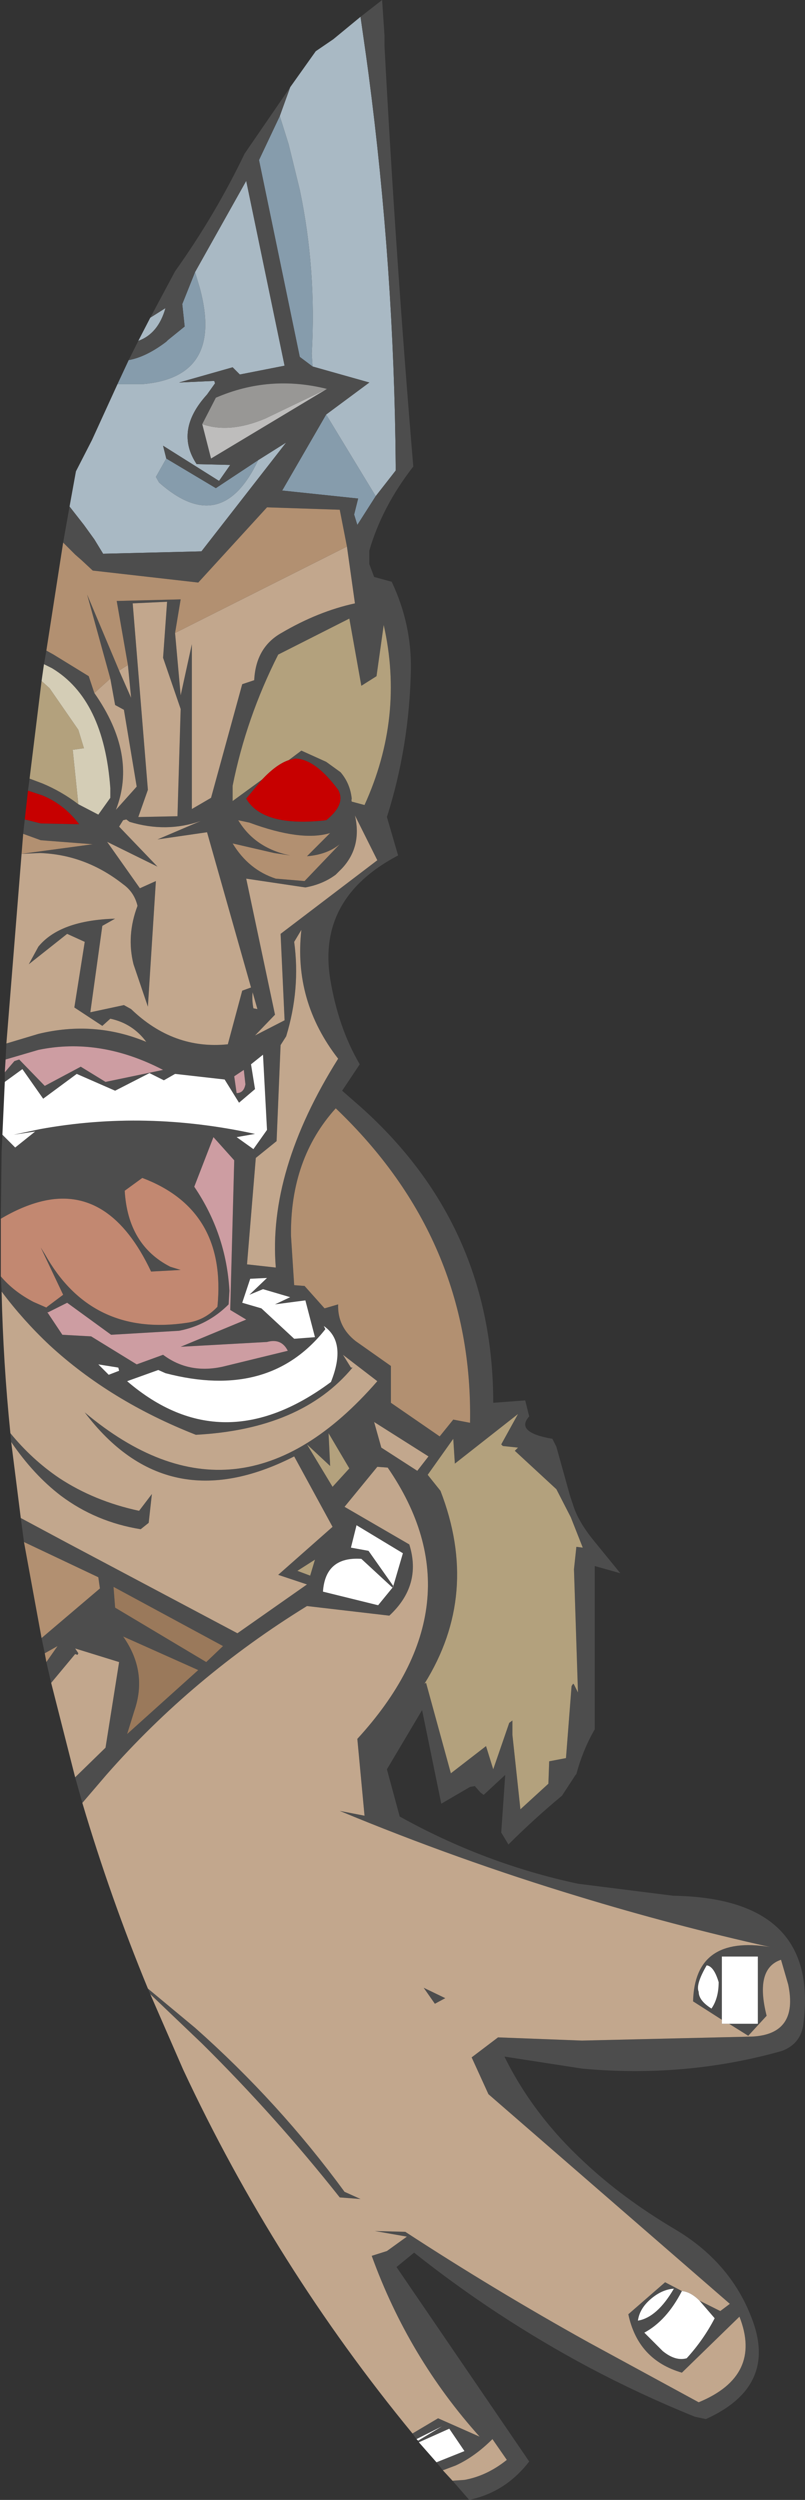 <?xml version="1.0" encoding="UTF-8" standalone="no"?>
<svg xmlns:xlink="http://www.w3.org/1999/xlink" height="156.2px" width="50.35px" xmlns="http://www.w3.org/2000/svg">
  <rect width="100%" height="100%" fill="#333333" stroke="none"/>
  <g transform="matrix(1.0, 0.0, 0.0, 1.0, -5.85, 68.85)">
    <path d="M18.05 -51.85 L18.35 -50.85 Q19.85 -45.3 14.8 -44.85 L13.2 -44.85 13.9 -46.35 Q15.0 -46.55 16.25 -47.5 L16.35 -47.6 17.4 -48.45 17.25 -49.85 18.05 -51.85 M22.0 -40.1 Q19.7 -35.25 15.8 -38.7 L15.6 -39.05 16.25 -40.2 19.35 -38.35 22.0 -40.1 M23.35 -61.6 L23.9 -59.85 24.6 -57.0 Q25.65 -52.0 25.35 -46.75 L25.4 -45.95 24.6 -46.55 22.05 -58.85 23.35 -61.6 M26.25 -42.95 L29.35 -37.85 28.2 -36.05 28.0 -36.7 28.25 -37.7 23.5 -38.2 26.25 -42.95" fill="#869cac" fill-rule="evenodd" stroke="none"/>
    <path d="M13.2 -44.85 L14.8 -44.85 Q19.85 -45.3 18.35 -50.85 L18.05 -51.85 21.25 -57.55 23.65 -46.0 20.85 -45.45 20.4 -45.9 17.05 -44.95 19.25 -45.05 19.3 -44.9 18.8 -44.2 Q16.75 -41.95 18.15 -39.85 L20.25 -39.8 19.55 -38.8 16.05 -41.0 16.25 -40.2 15.6 -39.05 15.8 -38.7 Q19.7 -35.25 22.0 -40.1 L23.75 -41.2 18.45 -34.4 12.3 -34.25 11.75 -35.15 11.1 -36.05 10.2 -37.2 10.6 -39.4 11.6 -41.35 13.2 -44.85 M24.0 -63.4 L25.6 -65.65 26.7 -66.4 28.4 -67.8 28.75 -65.35 28.9 -64.25 Q30.5 -52.1 30.6 -39.8 L30.6 -39.45 29.35 -37.85 26.25 -42.95 28.95 -44.95 25.4 -45.95 25.35 -46.75 Q25.65 -52.0 24.6 -57.0 L23.9 -59.85 23.35 -61.6 24.0 -63.4 M15.25 -49.0 L16.2 -49.6 Q15.75 -48.0 14.5 -47.55 L15.25 -49.0" fill="#a9b9c4" fill-rule="evenodd" stroke="none"/>
    <path d="M18.05 -51.85 L17.25 -49.85 17.4 -48.45 16.35 -47.6 16.25 -47.5 Q15.0 -46.55 13.9 -46.35 L14.5 -47.55 Q15.75 -48.0 16.2 -49.6 L15.25 -49.0 16.8 -51.9 Q19.3 -55.4 21.15 -59.25 L24.0 -63.4 23.35 -61.6 22.05 -58.85 24.6 -46.55 25.4 -45.95 28.95 -44.95 26.25 -42.95 23.5 -38.2 28.25 -37.7 28.0 -36.7 28.2 -36.05 29.35 -37.85 30.6 -39.45 30.6 -39.8 Q30.5 -52.1 28.9 -64.25 L28.75 -65.35 28.4 -67.8 29.75 -68.85 29.9 -66.6 29.9 -65.95 Q30.6 -52.8 31.7 -39.7 29.75 -37.2 28.95 -34.45 L28.95 -33.6 29.25 -32.8 30.35 -32.5 Q31.6 -29.85 31.55 -27.0 31.45 -22.2 30.05 -17.8 L30.75 -15.4 Q25.7 -12.75 26.5 -7.7 27.0 -4.65 28.35 -2.35 L27.25 -0.7 28.45 0.35 Q36.7 7.75 36.7 18.8 L38.7 18.65 38.95 19.65 Q38.05 20.65 40.4 21.05 L40.55 21.35 40.65 21.55 41.5 24.6 41.75 25.35 Q42.1 26.35 43.1 27.55 L44.65 29.45 43.05 29.0 43.05 39.2 Q42.3 40.5 41.9 42.0 L41.85 42.05 41.0 43.35 Q39.25 44.8 37.65 46.4 L37.2 45.65 37.45 42.05 36.1 43.3 35.9 43.15 35.55 42.75 35.25 42.8 33.45 43.85 32.25 38.0 30.05 41.7 30.85 44.65 Q36.15 47.6 42.0 48.85 L47.95 49.6 Q57.1 49.75 56.1 57.6 55.95 58.85 54.75 59.3 48.7 61.0 42.25 60.4 L37.4 59.65 Q39.2 63.3 42.4 66.25 44.8 68.5 48.0 70.4 51.5 72.45 52.85 75.95 54.55 80.25 50.0 82.3 L49.3 82.15 Q45.85 80.75 42.65 79.05 36.85 75.95 31.75 71.9 L30.65 72.8 38.95 84.95 Q37.6 86.7 35.6 87.25 L35.2 87.35 34.15 86.15 34.9 86.1 Q36.3 85.85 37.55 84.85 L36.65 83.55 Q35.55 84.65 34.35 85.2 L33.55 85.5 33.15 85.0 34.9 84.3 33.95 82.9 32.05 83.75 32.0 83.65 33.5 82.75 31.9 83.55 31.65 83.2 33.25 82.25 35.85 83.4 Q31.4 78.45 29.1 72.1 L30.05 71.8 31.3 70.9 29.3 70.55 31.2 70.6 Q36.8 74.25 42.65 77.5 L49.55 81.25 Q53.55 79.6 52.1 75.9 L48.5 79.4 Q45.75 78.6 45.15 75.75 L47.45 73.75 48.5 74.3 Q47.55 76.15 46.15 76.9 L47.3 78.05 Q48.1 78.7 48.8 78.5 49.85 77.35 50.55 76.0 L49.6 74.9 50.9 75.55 51.5 75.1 36.4 62.0 35.35 59.7 37.0 58.45 42.25 58.65 52.9 58.4 Q55.8 58.25 55.15 55.15 L54.7 53.6 Q53.05 54.15 53.8 57.1 L52.65 58.35 51.45 57.6 53.25 57.6 53.25 53.4 51.0 53.4 51.0 57.35 49.2 56.2 Q49.3 52.05 54.0 52.8 47.95 51.45 42.05 49.65 34.45 47.35 27.1 44.3 L28.65 44.6 28.2 39.8 Q35.95 31.35 30.1 22.85 L29.45 22.8 27.4 25.3 31.45 27.65 Q32.25 30.2 30.2 32.1 L25.05 31.5 Q17.9 35.9 12.5 42.05 L11.0 43.8 10.55 42.2 12.45 40.35 13.3 35.0 10.55 34.15 10.75 34.45 10.7 34.55 10.55 34.5 9.05 36.3 8.75 35.0 9.45 34.0 8.65 34.45 8.45 33.5 12.1 30.4 12.0 29.7 7.35 27.5 7.15 26.0 9.95 27.5 20.7 33.2 25.05 30.15 23.25 29.55 26.65 26.55 24.25 22.15 Q16.3 26.2 11.15 19.4 20.75 27.45 29.45 17.45 L27.3 15.8 27.8 16.6 27.9 16.6 Q24.7 20.45 18.1 20.8 12.75 18.7 8.95 15.2 7.3 13.65 5.95 11.85 L5.9 10.9 Q6.7 11.85 7.95 12.5 L8.75 12.85 8.8 12.8 9.8 12.05 8.4 9.1 8.65 9.5 Q11.55 14.7 17.55 13.8 18.65 13.65 19.45 12.8 20.05 6.75 14.75 4.75 L13.65 5.55 Q13.85 8.95 16.5 10.3 L17.15 10.5 15.3 10.6 Q12.75 5.2 8.5 6.2 7.25 6.5 5.9 7.3 L5.95 3.1 6.0 2.05 6.8 2.85 8.05 1.85 6.7 2.05 8.35 1.7 Q14.95 0.5 21.8 2.0 L20.65 2.2 21.7 2.95 22.55 1.75 22.3 -2.95 21.55 -2.35 21.8 -0.8 20.8 0.05 19.9 -1.4 16.8 -1.75 16.1 -1.35 15.2 -1.8 13.05 -0.7 10.65 -1.75 8.55 -0.2 7.25 -2.05 6.15 -1.25 6.15 -1.85 6.75 -2.55 7.05 -2.65 8.65 -1.0 10.9 -2.2 12.45 -1.25 16.05 -2.0 Q12.1 -4.05 8.25 -3.25 L6.2 -2.65 6.25 -3.65 8.25 -4.25 Q11.75 -5.1 15.0 -3.75 14.15 -4.9 12.75 -5.2 L12.25 -4.75 10.5 -5.9 11.15 -10.0 10.05 -10.5 7.65 -8.6 8.25 -9.7 Q9.6 -11.35 13.05 -11.45 L12.25 -11.0 11.5 -5.6 13.6 -6.05 14.05 -5.8 Q16.7 -3.25 20.1 -3.6 L21.0 -6.95 21.55 -7.15 18.8 -16.85 15.7 -16.4 18.4 -17.55 Q16.25 -16.8 13.95 -17.5 L13.75 -17.65 13.55 -17.6 13.3 -17.2 15.7 -14.7 12.55 -16.25 14.6 -13.35 15.6 -13.8 15.1 -5.95 14.2 -8.6 Q13.75 -10.4 14.45 -12.25 14.25 -13.1 13.55 -13.6 11.2 -15.45 8.35 -15.55 L7.2 -15.5 11.65 -16.1 8.4 -16.35 7.3 -16.75 7.4 -17.65 8.4 -17.4 10.8 -17.35 Q9.85 -18.6 8.5 -19.15 L7.6 -19.45 7.7 -20.2 8.5 -19.9 Q9.7 -19.4 10.75 -18.6 L12.0 -17.95 12.75 -19.0 12.75 -19.6 Q12.35 -25.15 9.1 -27.1 L8.6 -27.35 8.75 -28.2 9.2 -27.95 11.4 -26.6 11.75 -25.55 Q14.45 -21.7 13.1 -18.25 L14.4 -19.7 13.6 -24.5 13.05 -24.8 12.75 -26.45 11.3 -31.7 13.3 -26.95 14.05 -25.25 13.85 -27.3 13.15 -31.3 17.15 -31.4 16.8 -29.3 17.15 -25.4 17.85 -28.6 17.85 -18.3 19.05 -19.0 21.0 -26.1 21.75 -26.35 Q21.85 -28.4 23.45 -29.3 25.75 -30.65 28.05 -31.15 L27.55 -34.7 27.1 -37.0 22.55 -37.15 18.25 -32.45 11.65 -33.2 10.95 -33.85 10.55 -34.2 9.8 -34.95 10.2 -37.2 11.1 -36.05 11.75 -35.15 12.3 -34.25 18.45 -34.4 23.75 -41.2 22.0 -40.1 19.35 -38.35 16.25 -40.2 16.05 -41.0 19.55 -38.8 20.25 -39.8 18.15 -39.85 Q16.75 -41.95 18.8 -44.2 L19.3 -44.9 19.25 -45.05 17.05 -44.95 20.4 -45.9 20.85 -45.45 23.65 -46.0 21.25 -57.55 18.05 -51.85 M15.25 55.75 L15.1 55.4 18.05 57.85 Q23.3 62.5 27.4 68.1 L28.4 68.55 27.1 68.45 Q23.1 63.4 18.5 58.85 L15.25 55.75 M6.55 21.25 L6.5 20.7 Q7.85 22.35 9.55 23.5 11.75 24.95 14.55 25.55 L15.35 24.5 15.15 26.3 14.65 26.7 Q11.85 26.25 9.65 24.6 7.95 23.3 6.55 21.25 M26.3 -44.55 Q22.7 -45.45 19.35 -44.0 L18.5 -42.35 19.05 -40.2 26.3 -44.55 M23.9 -21.35 L24.7 -21.95 26.25 -21.25 27.15 -20.6 Q27.75 -19.9 27.85 -18.95 27.8 -18.75 27.9 -18.75 L28.65 -18.55 Q31.15 -24.05 29.85 -29.8 L29.4 -26.6 28.45 -26.0 27.7 -30.2 23.25 -27.95 Q21.25 -24.0 20.4 -19.75 L20.4 -18.8 22.25 -20.15 21.25 -18.95 Q22.3 -17.15 26.25 -17.6 27.5 -18.6 27.0 -19.5 25.55 -21.45 24.3 -21.45 L23.9 -21.35 M16.3 -31.25 L14.15 -31.15 15.1 -19.5 14.5 -17.8 16.95 -17.85 17.15 -24.55 16.05 -27.75 16.3 -31.25 M23.1 -13.95 L24.9 -13.8 27.1 -16.1 Q26.3 -15.45 25.05 -15.35 L26.5 -16.8 Q24.7 -16.25 21.45 -17.45 L20.75 -17.6 Q21.8 -15.85 24.0 -15.4 L23.0 -15.55 20.4 -16.15 Q21.4 -14.5 23.1 -13.95 M21.25 -13.95 L23.05 -5.45 21.8 -4.15 23.65 -5.1 23.4 -10.5 29.45 -15.1 28.05 -17.9 Q28.5 -15.95 27.25 -14.6 L26.85 -14.2 Q26.05 -13.6 24.95 -13.4 L21.25 -13.95 M24.25 -10.0 Q24.65 -7.05 23.75 -4.1 L23.4 -3.55 23.15 2.45 21.85 3.5 21.3 10.15 23.1 10.35 Q22.6 4.3 27.0 -2.7 24.2 -6.3 24.7 -10.75 L24.25 -10.0 M21.7 -5.85 L21.95 -5.8 21.65 -6.85 Q21.6 -6.35 21.7 -5.85 M20.65 -0.55 Q21.1 -0.55 21.2 -1.1 L21.1 -2.0 20.5 -1.6 20.65 -0.55 M41.55 25.95 L40.65 24.2 38.05 21.8 38.25 21.6 37.3 21.5 37.2 21.4 38.25 19.5 34.3 22.6 34.2 21.05 32.6 23.3 33.4 24.3 Q35.9 30.75 32.4 36.35 L32.5 36.3 34.05 41.95 36.25 40.25 36.7 41.7 37.7 38.8 37.9 38.65 37.9 39.55 38.4 44.2 40.15 42.6 40.2 41.2 41.25 41.0 41.6 36.5 41.7 36.35 41.75 36.4 42.0 36.9 41.75 29.2 41.9 27.8 42.3 27.85 41.55 25.95 M21.5 11.05 L21.0 12.55 22.2 12.9 24.25 14.8 25.55 14.7 24.95 12.4 23.05 12.65 24.0 12.2 22.3 11.7 21.45 12.05 22.55 11.0 21.5 11.05 M24.25 11.45 L24.9 11.5 26.15 12.9 27.0 12.65 Q26.95 14.05 28.1 14.95 L30.3 16.5 30.3 18.8 33.35 20.9 34.2 19.85 35.25 20.05 Q35.45 8.6 26.85 0.4 24.0 3.55 24.05 8.35 L24.25 11.45 M26.2 14.2 Q22.7 18.65 16.2 16.95 L15.75 16.75 13.8 17.45 Q19.75 22.55 26.55 17.5 27.55 15.0 26.1 14.0 L26.2 14.2 M22.55 15.0 L17.15 15.3 21.25 13.6 20.25 13.0 20.5 3.65 19.2 2.2 18.0 5.3 Q20.0 8.25 20.2 11.8 L20.15 12.65 Q18.85 13.95 17.05 14.3 L12.8 14.55 10.05 12.55 8.85 13.15 8.8 13.15 8.85 13.2 9.75 14.55 11.55 14.65 14.4 16.4 16.05 15.8 Q17.65 17.0 19.75 16.55 L23.85 15.55 Q23.45 14.75 22.55 15.0 M26.4 20.7 L26.5 22.75 25.05 21.4 26.65 24.05 27.7 22.9 26.4 20.7 M29.7 21.6 L31.95 23.05 32.65 22.15 29.25 20.0 29.7 21.6 M12.65 17.05 L13.3 16.8 13.25 16.6 12.0 16.4 12.65 17.05 M18.75 35.0 L19.8 34.0 12.95 30.3 13.05 31.6 18.75 35.0 M13.55 33.4 Q15.1 35.6 14.25 38.05 L13.8 39.5 18.25 35.5 13.55 33.4 M31.05 28.2 L28.15 26.45 27.8 27.85 28.9 28.05 30.45 30.25 31.05 28.2 M30.45 30.3 L30.45 30.25 30.4 30.35 30.45 30.3 M26.05 30.6 L29.5 31.45 30.4 30.35 28.45 28.55 Q26.2 28.4 26.05 30.6 M24.45 29.3 L25.25 29.6 25.55 28.6 24.45 29.3 M33.7 56.0 L33.05 56.35 32.35 55.35 33.7 56.0 M49.55 55.6 Q49.55 56.15 50.35 56.65 50.8 56.0 50.8 55.0 50.5 54.0 50.05 53.95 49.35 55.15 49.55 55.6 M45.75 76.15 Q46.95 75.95 48.0 74.15 47.25 74.2 46.55 74.8 45.85 75.4 45.75 76.15" fill="#4d4d4d" fill-rule="evenodd" stroke="none"/>
    <path d="M26.3 -44.55 L22.45 -42.7 Q20.2 -41.75 18.5 -42.35 L19.35 -44.0 Q22.7 -45.45 26.3 -44.55" fill="#989795" fill-rule="evenodd" stroke="none"/>
    <path d="M18.5 -42.35 Q20.2 -41.75 22.45 -42.7 L26.3 -44.55 19.05 -40.2 18.5 -42.35" fill="#bebdbc" fill-rule="evenodd" stroke="none"/>
    <path d="M8.75 35.0 L8.65 34.45 9.45 34.0 8.75 35.0 M8.45 33.5 L7.35 27.5 12.0 29.7 12.1 30.4 8.45 33.5 M7.2 -15.5 L7.3 -16.75 8.4 -16.35 11.65 -16.1 7.2 -15.5 M8.75 -28.2 L9.8 -34.95 10.55 -34.2 10.95 -33.85 11.65 -33.2 18.25 -32.45 22.55 -37.15 27.1 -37.0 27.55 -34.7 16.8 -29.3 17.15 -31.4 13.15 -31.3 13.85 -27.3 13.3 -26.95 11.3 -31.7 12.75 -26.45 11.75 -25.55 11.4 -26.6 9.2 -27.95 8.75 -28.2 M23.1 -13.95 Q21.4 -14.5 20.4 -16.15 L23.0 -15.55 24.0 -15.4 Q21.8 -15.85 20.75 -17.6 L21.45 -17.45 Q24.7 -16.25 26.5 -16.8 L25.05 -15.35 Q26.3 -15.45 27.1 -16.1 L24.9 -13.8 23.1 -13.95 M24.25 11.45 L24.05 8.35 Q24.0 3.55 26.85 0.4 35.45 8.6 35.25 20.05 L34.2 19.85 33.35 20.9 30.3 18.8 30.3 16.5 28.1 14.95 Q26.95 14.05 27.0 12.65 L26.15 12.9 24.9 11.5 24.25 11.45" fill="#b29071" fill-rule="evenodd" stroke="none"/>
    <path d="M34.15 86.15 L33.55 85.5 34.35 85.2 Q35.55 84.65 36.65 83.55 L37.55 84.85 Q36.3 85.85 34.9 86.1 L34.15 86.15 M31.65 83.2 Q23.05 72.75 17.3 60.45 L15.25 55.75 18.5 58.85 Q23.1 63.4 27.1 68.45 L28.4 68.55 27.4 68.1 Q23.3 62.5 18.05 57.85 L15.1 55.4 Q12.75 49.7 11.0 43.8 L12.5 42.05 Q17.9 35.9 25.05 31.5 L30.2 32.1 Q32.25 30.2 31.45 27.65 L27.4 25.3 29.45 22.8 30.1 22.85 Q35.95 31.35 28.2 39.8 L28.65 44.6 27.1 44.3 Q34.45 47.35 42.05 49.65 47.95 51.45 54.0 52.8 49.3 52.05 49.2 56.2 L51.0 57.35 51.0 57.6 51.45 57.6 52.65 58.35 53.8 57.1 Q53.05 54.15 54.7 53.6 L55.15 55.15 Q55.8 58.25 52.9 58.4 L42.25 58.65 37.0 58.45 35.35 59.7 36.4 62.0 51.5 75.1 50.9 75.55 49.6 74.9 Q49.05 74.35 48.5 74.3 L47.45 73.75 45.15 75.75 Q45.75 78.6 48.5 79.4 L52.1 75.9 Q53.55 79.6 49.55 81.25 L42.65 77.5 Q36.8 74.25 31.2 70.6 L29.3 70.55 31.3 70.9 30.05 71.8 29.1 72.1 Q31.4 78.45 35.85 83.4 L33.25 82.25 31.65 83.2 M10.55 42.2 L9.05 36.3 10.55 34.5 10.7 34.55 10.75 34.45 10.55 34.15 13.3 35.0 12.45 40.35 10.55 42.2 M7.15 26.0 L6.55 21.25 Q7.95 23.3 9.65 24.6 11.85 26.25 14.65 26.7 L15.15 26.3 15.35 24.5 14.55 25.55 Q11.75 24.95 9.55 23.5 7.85 22.35 6.5 20.7 6.05 16.3 5.95 11.85 7.3 13.65 8.95 15.2 12.75 18.7 18.1 20.8 24.7 20.45 27.9 16.6 L27.8 16.6 27.3 15.8 29.45 17.45 Q20.75 27.45 11.15 19.4 16.3 26.2 24.25 22.15 L26.65 26.55 23.25 29.55 25.05 30.15 20.7 33.2 9.95 27.5 7.15 26.0 M6.25 -3.65 L7.2 -15.5 8.35 -15.55 Q11.2 -15.45 13.55 -13.6 14.25 -13.1 14.45 -12.25 13.75 -10.4 14.2 -8.6 L15.1 -5.95 15.6 -13.8 14.6 -13.35 12.55 -16.25 15.7 -14.7 13.3 -17.2 13.55 -17.6 13.75 -17.65 13.95 -17.5 Q16.25 -16.8 18.4 -17.55 L15.7 -16.4 18.8 -16.85 21.55 -7.15 21.0 -6.95 20.1 -3.6 Q16.7 -3.25 14.05 -5.8 L13.6 -6.05 11.5 -5.6 12.25 -11.0 13.05 -11.45 Q9.6 -11.35 8.25 -9.7 L7.65 -8.6 10.05 -10.5 11.15 -10.0 10.5 -5.9 12.25 -4.75 12.75 -5.2 Q14.15 -4.9 15.0 -3.75 11.75 -5.1 8.25 -4.25 L6.25 -3.65 M27.55 -34.7 L28.05 -31.15 Q25.75 -30.65 23.45 -29.3 21.85 -28.4 21.75 -26.35 L21.0 -26.1 19.05 -19.0 17.85 -18.3 17.85 -28.6 17.15 -25.4 16.8 -29.3 27.55 -34.7 M13.85 -27.3 L14.05 -25.25 13.3 -26.95 13.85 -27.3 M12.75 -26.45 L13.05 -24.8 13.6 -24.5 14.4 -19.7 13.1 -18.25 Q14.45 -21.7 11.75 -25.55 L12.75 -26.45 M16.3 -31.25 L16.05 -27.75 17.15 -24.55 16.95 -17.85 14.5 -17.8 15.1 -19.5 14.15 -31.15 16.3 -31.25 M24.25 -10.0 L24.7 -10.75 Q24.2 -6.3 27.0 -2.7 22.6 4.3 23.1 10.35 L21.3 10.15 21.85 3.5 23.15 2.45 23.4 -3.55 23.75 -4.1 Q24.65 -7.05 24.25 -10.0 M21.25 -13.95 L24.95 -13.4 Q26.05 -13.6 26.85 -14.2 L27.25 -14.6 Q28.5 -15.95 28.05 -17.9 L29.45 -15.1 23.4 -10.5 23.65 -5.1 21.8 -4.15 23.05 -5.45 21.25 -13.95 M21.7 -5.85 Q21.6 -6.35 21.65 -6.85 L21.95 -5.8 21.7 -5.85 M29.7 21.6 L29.25 20.0 32.65 22.15 31.95 23.05 29.7 21.6 M33.7 56.0 L32.35 55.35 33.05 56.35 33.7 56.0" fill="#c2a78d" fill-rule="evenodd" stroke="none"/>
    <path d="M7.7 -20.2 L8.45 -26.3 8.95 -25.85 10.75 -23.25 11.1 -22.1 10.4 -22.0 10.75 -18.6 Q9.7 -19.4 8.5 -19.9 L7.7 -20.2 M22.25 -20.15 L20.4 -18.8 20.4 -19.75 Q21.25 -24.0 23.25 -27.95 L27.7 -30.2 28.45 -26.0 29.4 -26.6 29.85 -29.8 Q31.15 -24.05 28.65 -18.55 L27.9 -18.75 Q27.8 -18.75 27.85 -18.95 27.75 -19.9 27.15 -20.6 L26.25 -21.25 24.7 -21.95 23.9 -21.35 Q23.15 -21.1 22.25 -20.15 M41.55 25.95 L42.3 27.85 41.9 27.8 41.75 29.2 42.0 36.9 41.75 36.4 41.7 36.35 41.6 36.5 41.25 41.0 40.2 41.2 40.15 42.6 38.4 44.2 37.9 39.55 37.9 38.65 37.7 38.8 36.7 41.7 36.25 40.25 34.05 41.95 32.5 36.3 32.4 36.35 Q35.9 30.75 33.4 24.3 L32.6 23.3 34.2 21.05 34.3 22.6 38.25 19.5 37.2 21.4 37.3 21.5 38.25 21.6 38.05 21.8 40.65 24.2 41.55 25.95 M26.4 20.7 L27.7 22.9 26.65 24.05 25.05 21.4 26.5 22.75 26.4 20.7 M24.45 29.3 L25.55 28.6 25.25 29.6 24.45 29.3" fill="#b3a17d" fill-rule="evenodd" stroke="none"/>
    <path d="M8.45 -26.3 L8.6 -27.35 9.1 -27.1 Q12.35 -25.15 12.75 -19.6 L12.75 -19.0 12.0 -17.95 10.75 -18.6 10.4 -22.0 11.1 -22.1 10.75 -23.25 8.95 -25.85 8.45 -26.3" fill="#d4cdb6" fill-rule="evenodd" stroke="none"/>
    <path d="M7.4 -17.65 L7.6 -19.45 8.5 -19.15 Q9.85 -18.6 10.8 -17.35 L8.4 -17.4 7.4 -17.65 M22.25 -20.15 Q23.15 -21.1 23.9 -21.35 L24.3 -21.45 Q25.55 -21.45 27.0 -19.5 27.5 -18.6 26.25 -17.6 22.3 -17.15 21.25 -18.95 L22.25 -20.15" fill="#c70000" fill-rule="evenodd" stroke="none"/>
    <path d="M6.15 -1.85 L6.2 -2.65 8.25 -3.25 Q12.1 -4.05 16.05 -2.0 L12.45 -1.25 10.9 -2.2 8.65 -1.0 7.05 -2.65 6.75 -2.55 6.15 -1.85 M20.65 -0.55 L20.5 -1.6 21.1 -2.0 21.2 -1.1 Q21.1 -0.55 20.65 -0.55 M22.55 15.0 Q23.45 14.75 23.85 15.55 L19.75 16.55 Q17.65 17.0 16.05 15.8 L14.4 16.4 11.55 14.65 9.75 14.55 8.85 13.2 8.8 13.15 8.85 13.15 10.05 12.55 12.8 14.55 17.05 14.3 Q18.85 13.95 20.15 12.65 L20.2 11.8 Q20.0 8.25 18.0 5.3 L19.2 2.2 20.5 3.65 20.25 13.0 21.25 13.6 17.15 15.3 22.55 15.0" fill="#cd9da2" fill-rule="evenodd" stroke="none"/>
    <path d="M33.15 85.0 L32.05 83.75 33.95 82.9 34.9 84.3 33.15 85.0 M32.0 83.65 L31.9 83.55 33.5 82.75 32.0 83.65 M6.0 2.05 L6.15 -1.25 7.25 -2.05 8.55 -0.2 10.65 -1.75 13.05 -0.7 15.2 -1.8 16.1 -1.35 16.8 -1.75 19.9 -1.4 20.8 0.05 21.8 -0.8 21.55 -2.35 22.3 -2.95 22.55 1.75 21.7 2.95 20.65 2.2 21.8 2.0 Q14.95 0.5 8.35 1.7 L6.7 2.05 8.05 1.85 6.8 2.85 6.0 2.05 M21.5 11.05 L22.55 11.0 21.45 12.05 22.3 11.7 24.0 12.2 23.05 12.65 24.95 12.4 25.55 14.7 24.25 14.8 22.2 12.9 21.0 12.55 21.5 11.05 M26.2 14.2 L26.1 14.0 Q27.55 15.0 26.55 17.5 19.75 22.55 13.8 17.45 L15.75 16.75 16.2 16.95 Q22.7 18.65 26.2 14.2 M51.0 57.35 L51.0 53.4 53.25 53.4 53.25 57.6 51.45 57.6 51.0 57.6 51.0 57.35 M49.6 74.9 L50.55 76.0 Q49.85 77.35 48.8 78.5 48.1 78.7 47.3 78.05 L46.15 76.9 Q47.55 76.15 48.5 74.3 49.05 74.35 49.6 74.9 M12.65 17.05 L12.0 16.4 13.25 16.6 13.3 16.8 12.65 17.05 M26.05 30.6 Q26.2 28.4 28.45 28.55 L30.4 30.35 29.5 31.45 26.05 30.6 M30.45 30.3 L30.4 30.35 30.45 30.25 30.45 30.3 M31.05 28.2 L30.45 30.25 28.9 28.05 27.8 27.85 28.15 26.45 31.05 28.2 M45.75 76.15 Q45.85 75.4 46.55 74.8 47.25 74.2 48.0 74.15 46.95 75.95 45.75 76.15 M49.55 55.6 Q49.35 55.15 50.05 53.95 50.5 54.0 50.8 55.0 50.8 56.0 50.35 56.65 49.55 56.15 49.55 55.6" fill="#ffffff" fill-rule="evenodd" stroke="none"/>
    <path d="M5.9 10.9 L5.9 7.3 Q7.25 6.5 8.5 6.2 12.75 5.2 15.3 10.6 L17.15 10.5 16.5 10.3 Q13.85 8.95 13.65 5.55 L14.75 4.75 Q20.05 6.75 19.45 12.8 18.65 13.65 17.55 13.8 11.55 14.7 8.65 9.5 L8.4 9.1 9.8 12.05 8.8 12.8 8.75 12.85 7.95 12.5 Q6.7 11.85 5.9 10.9" fill="#c28871" fill-rule="evenodd" stroke="none"/>
    <path d="M18.75 35.0 L13.05 31.6 12.95 30.3 19.8 34.0 18.75 35.0 M13.55 33.4 L18.25 35.5 13.8 39.5 14.25 38.05 Q15.1 35.6 13.55 33.4" fill="#9a795b" fill-rule="evenodd" stroke="none"/>
  </g>
</svg>
